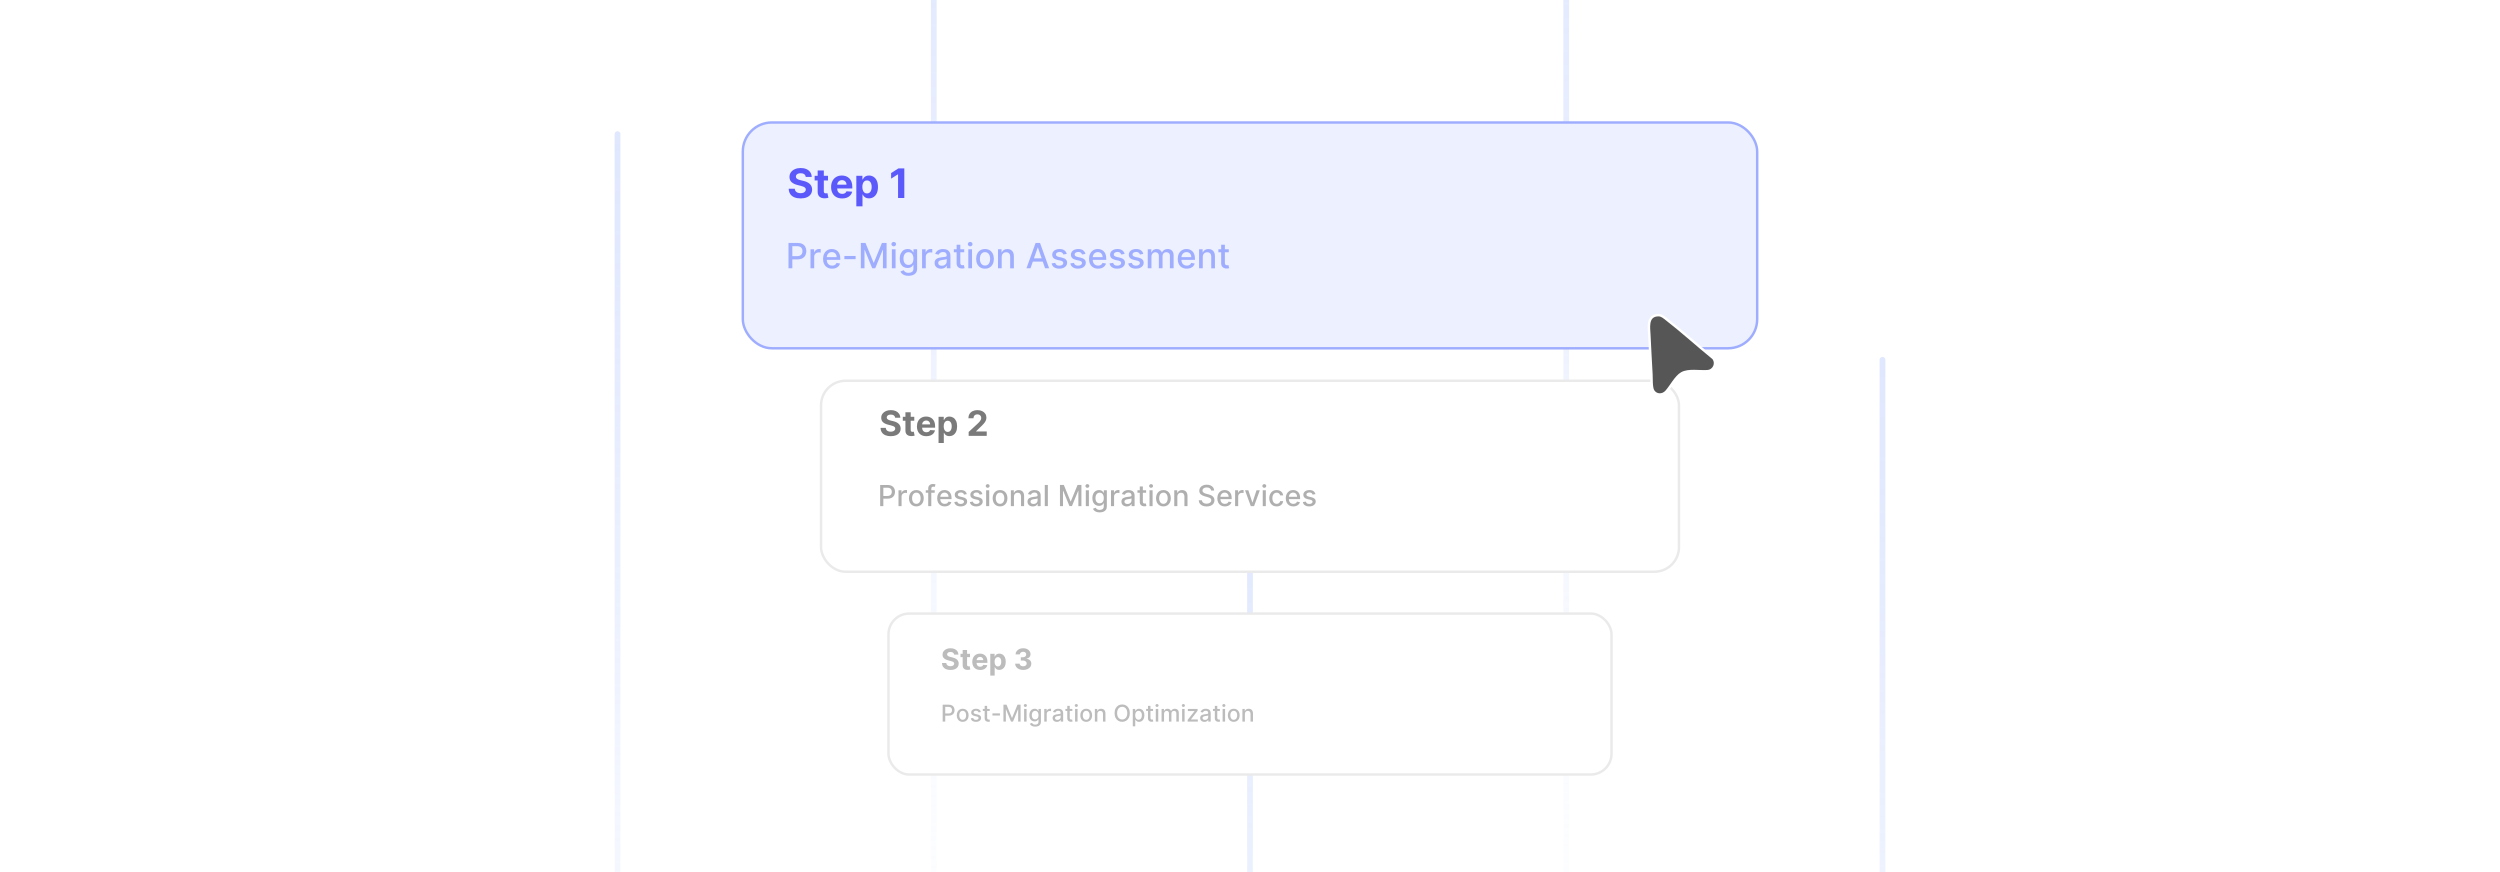 <?xml version="1.0" encoding="UTF-8"?><svg id="Layer_1" xmlns="http://www.w3.org/2000/svg" xmlns:xlink="http://www.w3.org/1999/xlink" viewBox="0 0 860 300"><defs><clipPath id="clippath"><rect width="860" height="300" fill="none"/></clipPath><linearGradient id="linear-gradient" x1="-315.125" y1="-345.973" x2="151.459" y2="-345.973" gradientTransform="translate(558.402 196.601) rotate(-90)" gradientUnits="userSpaceOnUse"><stop offset="0" stop-color="#fff" stop-opacity="0"/><stop offset=".189" stop-color="#eef3fe" stop-opacity=".251"/><stop offset=".408" stop-color="#dee6fe" stop-opacity=".514"/><stop offset=".607" stop-color="#d0ddfe" stop-opacity=".723"/><stop offset=".778" stop-color="#c7d5fe" stop-opacity=".874"/><stop offset=".915" stop-color="#c1d1fe" stop-opacity=".966"/><stop offset="1" stop-color="#bfd0fe"/></linearGradient><linearGradient id="linear-gradient-2" x1="-209.075" y1="-237.187" x2="257.509" y2="-237.187" xlink:href="#linear-gradient"/><linearGradient id="linear-gradient-3" x1="-392.769" y1="89.169" x2="73.816" y2="89.169" xlink:href="#linear-gradient"/><linearGradient id="linear-gradient-4" x1="-419.281" y1="-128.402" x2="47.303" y2="-128.402" xlink:href="#linear-gradient"/><linearGradient id="linear-gradient-5" x1="-201.519" y1="-19.616" x2="265.065" y2="-19.616" xlink:href="#linear-gradient"/><filter id="drop-shadow-1" x="242.88" y="29.534" width="374.16" height="102.72" filterUnits="userSpaceOnUse"><feOffset dx="0" dy="5"/><feGaussianBlur result="blur" stdDeviation="4"/><feFlood flood-color="#444" flood-opacity=".09"/><feComposite in2="blur" operator="in"/><feComposite in="SourceGraphic"/></filter><filter id="drop-shadow-2" x="271.851" y="120.185" width="316.56" height="87.36" filterUnits="userSpaceOnUse"><feOffset dx="0" dy="4.229"/><feGaussianBlur result="blur-2" stdDeviation="3.383"/><feFlood flood-color="#444" flood-opacity=".09"/><feComposite in2="blur-2" operator="in"/><feComposite in="SourceGraphic"/></filter><filter id="drop-shadow-3" x="296.487" y="201.941" width="267.12" height="73.68" filterUnits="userSpaceOnUse"><feOffset dx="0" dy="3.564"/><feGaussianBlur result="blur-3" stdDeviation="2.851"/><feFlood flood-color="#444" flood-opacity=".09"/><feComposite in2="blur-3" operator="in"/><feComposite in="SourceGraphic"/></filter><filter id="drop-shadow-4" x="554.64" y="95.774" width="47.76" height="52.56" filterUnits="userSpaceOnUse"><feOffset dx="0" dy="5"/><feGaussianBlur result="blur-4" stdDeviation="4"/><feFlood flood-color="#444" flood-opacity=".09"/><feComposite in2="blur-4" operator="in"/><feComposite in="SourceGraphic"/></filter></defs><g clip-path="url(#clippath)"><g opacity=".49"><line x1="212.429" y1="510.734" x2="212.429" y2="46.134" fill="none" stroke="url(#linear-gradient)" stroke-linecap="round" stroke-miterlimit="10" stroke-width="1.984"/><line x1="321.214" y1="404.684" x2="321.214" y2="-59.916" fill="none" stroke="url(#linear-gradient-2)" stroke-linecap="round" stroke-miterlimit="10" stroke-width="1.984"/><line x1="647.571" y1="588.378" x2="647.571" y2="123.777" fill="none" stroke="url(#linear-gradient-3)" stroke-linecap="round" stroke-miterlimit="10" stroke-width="1.984"/><line x1="430" y1="614.89" x2="430" y2="150.29" fill="none" stroke="url(#linear-gradient-4)" stroke-linecap="round" stroke-miterlimit="10" stroke-width="1.984"/><line x1="538.785" y1="397.128" x2="538.785" y2="-67.472" fill="none" stroke="url(#linear-gradient-5)" stroke-linecap="round" stroke-miterlimit="10" stroke-width="1.984"/></g><rect x="255.527" y="37.129" width="348.946" height="77.676" rx="10" ry="10" fill="#edf0ff" filter="url(#drop-shadow-1)" stroke="#9fadff" stroke-miterlimit="10" stroke-width=".85"/><rect x="270.757" y="57.933" width="62.44" height="10.435" fill="none"/><path d="M277.165,60.861c-.04-.4-.21-.712-.512-.935-.302-.222-.711-.333-1.228-.333-.352,0-.648.049-.89.146-.242.099-.427.233-.554.405-.127.173-.191.368-.191.587-.007.183.032.342.117.477s.202.253.351.351.321.182.517.253c.195.071.404.132.626.182l.915.219c.444.1.852.232,1.223.398.371.166.693.37.964.612.272.241.483.526.634.855s.228.704.231,1.129c-.003.623-.162,1.162-.475,1.618-.314.456-.764.809-1.353,1.059s-1.297.376-2.126.376c-.822,0-1.537-.126-2.145-.378-.608-.252-1.082-.626-1.422-1.121-.34-.496-.518-1.109-.535-1.842h2.083c.023.341.122.625.295.853.174.227.408.398.701.512s.625.172.997.172c.365,0,.682-.054.952-.159.27-.106.48-.254.629-.442.149-.19.224-.406.224-.651,0-.229-.067-.421-.201-.577-.134-.155-.33-.288-.586-.398s-.571-.209-.942-.299l-1.108-.278c-.858-.208-1.537-.535-2.034-.98-.497-.443-.744-1.042-.741-1.794-.003-.617.162-1.155.495-1.616s.791-.82,1.375-1.079c.583-.258,1.246-.388,1.988-.388.756,0,1.416.13,1.981.388.565.259,1.005.618,1.32,1.079s.477.994.487,1.601h-2.063Z" fill="#5c59fb"/><path d="M284.831,60.478v1.591h-4.599v-1.591h4.599ZM281.276,58.649h2.118v7.119c0,.195.03.348.089.455s.144.183.251.227c.108.043.233.065.376.065.1,0,.199-.01.298-.027.1-.019.176-.032.229-.043l.334,1.576c-.106.033-.255.072-.448.117s-.426.072-.701.082c-.511.019-.957-.048-1.34-.204-.383-.155-.681-.398-.893-.726-.212-.328-.316-.742-.314-1.243v-7.397Z" fill="#5c59fb"/><path d="M289.688,68.264c-.786,0-1.461-.16-2.026-.48-.565-.319-1-.773-1.305-1.361-.305-.589-.457-1.285-.457-2.091,0-.786.152-1.475.457-2.068.305-.593.735-1.056,1.29-1.387.555-.332,1.207-.497,1.956-.497.504,0,.974.08,1.41.24.435.161.817.402,1.143.724.327.321.581.726.763,1.211.183.485.273,1.053.273,1.702v.582h-6.448v-1.312h4.454c0-.305-.066-.575-.199-.81-.132-.235-.315-.42-.549-.554-.233-.135-.504-.202-.813-.202-.321,0-.606.074-.853.222s-.44.345-.579.592-.21.521-.214.822v1.248c0,.378.07.704.211.98.141.275.34.487.599.637.258.148.565.224.919.224.235,0,.451-.033.646-.1s.363-.166.502-.298c.14-.133.246-.295.318-.487l1.959.129c-.1.471-.303.881-.609,1.23-.306.35-.701.621-1.183.815-.482.193-1.038.291-1.668.291Z" fill="#5c59fb"/><path d="M294.575,70.978v-10.5h2.088v1.283h.095c.093-.206.228-.415.405-.629.177-.214.409-.393.696-.537s.644-.216,1.071-.216c.557,0,1.071.144,1.542.435.47.29.847.726,1.128,1.308s.422,1.31.422,2.185c0,.853-.137,1.57-.41,2.155s-.644,1.027-1.113,1.328c-.469.3-.994.449-1.574.449-.411,0-.76-.067-1.046-.203-.287-.137-.521-.308-.704-.515s-.321-.417-.417-.629h-.065v4.086h-2.118ZM296.648,64.296c0,.454.063.851.189,1.188s.308.601.547.788c.238.188.528.28.87.28.345,0,.637-.095.875-.285.239-.19.42-.456.544-.796.124-.34.186-.731.186-1.176,0-.44-.061-.828-.184-1.163s-.303-.597-.541-.785c-.239-.19-.532-.284-.88-.284-.345,0-.635.092-.872.273-.237.183-.418.441-.544.776-.126.334-.189.729-.189,1.183Z" fill="#5c59fb"/><path d="M311.086,57.933v10.182h-2.153v-8.139h-.06l-2.332,1.462v-1.909l2.521-1.596h2.023Z" fill="#5c59fb"/><rect x="270.286" y="83.565" width="212.714" height="11.181" fill="none"/><path d="M271.245,92.292v-8.727h3.111c.679,0,1.241.124,1.688.371.446.247.78.584,1.001,1.012.222.428.333.908.333,1.442,0,.537-.111,1.02-.335,1.447s-.558.766-1.006,1.014c-.447.249-1.009.373-1.685.373h-2.139v-1.116h2.019c.429,0,.777-.074,1.044-.224.267-.149.463-.353.588-.611.125-.259.188-.553.188-.883,0-.329-.062-.622-.188-.878-.125-.255-.322-.455-.59-.601-.269-.144-.622-.217-1.059-.217h-1.654v7.598h-1.316Z" fill="#9fadff"/><path d="M278.813,92.292v-6.546h1.231v1.04h.068c.119-.352.33-.63.633-.833s.645-.305,1.029-.305c.079,0,.174.003.283.009s.195.013.258.021v1.219c-.051-.015-.142-.031-.273-.05-.13-.018-.261-.027-.392-.027-.301,0-.569.064-.804.19-.234.127-.419.302-.556.524-.137.223-.205.477-.205.761v3.997h-1.274Z" fill="#9fadff"/><path d="M286.245,92.424c-.645,0-1.2-.139-1.664-.415-.465-.277-.823-.668-1.074-1.172-.252-.505-.377-1.096-.377-1.775,0-.67.126-1.261.377-1.772s.604-.91,1.057-1.197.983-.431,1.591-.431c.37,0,.728.061,1.074.184.346.122.657.314.933.575.275.262.493.601.652,1.017s.239.921.239,1.515v.451h-5.203v-.954h3.955c0-.335-.068-.633-.205-.893s-.328-.465-.573-.616c-.246-.15-.533-.226-.863-.226-.358,0-.67.087-.935.262s-.47.402-.614.683c-.143.279-.215.583-.215.909v.746c0,.438.077.81.232,1.116s.372.541.65.701.604.24.976.24c.241,0,.461-.034.661-.103.199-.07.371-.175.516-.314.144-.14.255-.311.332-.516l1.206.217c-.097.355-.269.666-.518.932s-.56.472-.934.618c-.373.145-.799.219-1.276.219Z" fill="#9fadff"/><path d="M294.329,88.052v1.103h-3.869v-1.103h3.869Z" fill="#9fadff"/><path d="M296.131,83.565h1.598l2.779,6.784h.102l2.778-6.784h1.598v8.727h-1.253v-6.315h-.081l-2.574,6.303h-1.04l-2.574-6.307h-.081v6.319h-1.252v-8.727Z" fill="#9fadff"/><path d="M307.445,84.737c-.222,0-.411-.074-.569-.224s-.236-.327-.236-.534c0-.211.079-.391.236-.539.158-.149.347-.225.569-.225s.411.075.569.225c.158.148.236.327.236.534,0,.211-.079.39-.236.539s-.347.224-.569.224ZM306.801,92.292v-6.546h1.274v6.546h-1.274Z" fill="#9fadff"/><path d="M312.533,94.883c-.52,0-.967-.068-1.34-.204-.373-.137-.678-.317-.914-.542-.236-.224-.412-.47-.528-.736l1.095-.452c.077.125.179.258.309.398s.306.261.528.36c.223.1.511.148.863.148.483,0,.882-.117,1.197-.352s.473-.606.473-1.118v-1.287h-.081c-.077.14-.187.294-.33.465-.144.17-.34.318-.59.443s-.575.188-.976.188c-.517,0-.982-.122-1.395-.364-.413-.243-.74-.603-.98-1.078-.24-.477-.36-1.062-.36-1.758,0-.696.119-1.293.356-1.79s.564-.879.978-1.145.885-.398,1.411-.398c.406,0,.734.067.984.202.25.136.445.292.586.472.141.179.249.336.326.473h.094v-1.062h1.249v6.69c0,.562-.131,1.024-.392,1.386-.262.36-.615.627-1.059.801-.445.173-.945.26-1.502.26ZM312.52,91.137c.367,0,.677-.085.931-.258.254-.172.448-.419.58-.741.132-.322.198-.709.198-1.161,0-.44-.065-.828-.196-1.163-.131-.335-.323-.598-.576-.786-.253-.19-.565-.283-.938-.283-.383,0-.703.099-.959.296-.256.197-.448.465-.578.803-.129.339-.194.716-.194,1.134,0,.429.065.806.196,1.129.13.324.324.577.582.759.257.182.574.273.952.273Z" fill="#9fadff"/><path d="M317.195,92.292v-6.546h1.231v1.04h.068c.119-.352.33-.63.633-.833s.645-.305,1.029-.305c.079,0,.174.003.283.009s.195.013.258.021v1.219c-.051-.015-.142-.031-.273-.05-.13-.018-.261-.027-.392-.027-.301,0-.569.064-.804.19-.234.127-.419.302-.556.524-.137.223-.205.477-.205.761v3.997h-1.274Z" fill="#9fadff"/><path d="M323.71,92.437c-.415,0-.79-.077-1.125-.231-.335-.155-.6-.38-.794-.676-.195-.296-.292-.658-.292-1.087,0-.369.071-.673.213-.912.142-.238.334-.427.575-.566.242-.139.512-.244.81-.315.298-.071.602-.125.912-.162.392-.045.71-.083.955-.112.244-.03.422-.079.533-.147s.166-.179.166-.332v-.03c0-.372-.104-.66-.313-.865-.209-.204-.519-.307-.931-.307-.429,0-.767.095-1.012.283-.246.19-.415.398-.509.629l-1.197-.273c.142-.398.35-.72.625-.966.274-.245.59-.424.948-.536s.734-.169,1.129-.169c.261,0,.539.03.833.092s.57.173.827.335c.257.161.468.393.633.692.165.3.248.688.248,1.165v4.347h-1.245v-.894h-.051c-.082.164-.206.326-.371.485-.165.159-.377.291-.635.397-.259.104-.568.157-.929.157ZM323.988,91.414c.352,0,.654-.069.905-.209.252-.139.443-.321.575-.547.132-.227.198-.469.198-.727v-.844c-.045.045-.133.087-.262.125-.129.039-.276.071-.441.099-.165.026-.325.051-.481.072s-.287.039-.392.053c-.247.031-.472.084-.675.158s-.365.18-.486.317c-.121.138-.181.32-.181.548,0,.315.116.553.35.714.233.16.53.24.891.24Z" fill="#9fadff"/><path d="M331.692,85.746v1.023h-3.576v-1.023h3.576ZM329.076,84.179h1.274v6.191c0,.247.037.433.11.556.074.124.17.208.288.252.118.044.246.066.385.066.102,0,.192-.008.269-.021.077-.015.136-.025.179-.034l.23,1.053c-.074.028-.179.058-.315.087-.136.03-.307.046-.511.049-.335.006-.648-.054-.938-.179-.29-.125-.524-.318-.703-.579-.179-.262-.269-.59-.269-.984v-6.456Z" fill="#9fadff"/><path d="M333.742,84.737c-.222,0-.411-.074-.569-.224s-.236-.327-.236-.534c0-.211.079-.391.236-.539.158-.149.347-.225.569-.225s.411.075.569.225c.158.148.236.327.236.534,0,.211-.079.39-.236.539s-.347.224-.569.224ZM333.098,92.292v-6.546h1.274v6.546h-1.274Z" fill="#9fadff"/><path d="M338.843,92.424c-.614,0-1.149-.141-1.606-.422-.458-.281-.813-.675-1.065-1.18-.253-.506-.379-1.097-.379-1.773,0-.679.127-1.272.379-1.781.252-.508.608-.903,1.065-1.185.457-.281.993-.422,1.606-.422.613,0,1.149.141,1.606.422s.812.677,1.065,1.185c.252.509.379,1.103.379,1.781,0,.677-.127,1.268-.379,1.773-.253.505-.608.898-1.065,1.18s-.993.422-1.606.422ZM338.847,91.355c.398,0,.728-.105.989-.315s.455-.49.582-.84c.127-.349.19-.734.19-1.154,0-.418-.064-.802-.19-1.152-.127-.352-.32-.633-.582-.847-.261-.213-.591-.319-.989-.319-.4,0-.732.106-.995.319-.263.214-.458.495-.584.847-.127.351-.19.734-.19,1.152,0,.42.063.806.19,1.154.127.35.321.63.584.84.263.21.594.315.995.315Z" fill="#9fadff"/><path d="M344.587,88.406v3.887h-1.274v-6.546h1.223v1.065h.081c.15-.347.387-.625.71-.835.322-.21.73-.315,1.221-.315.446,0,.837.094,1.172.279.335.186.595.462.78.829.185.366.277.819.277,1.359v4.163h-1.274v-4.01c0-.475-.123-.846-.371-1.114s-.587-.403-1.019-.403c-.295,0-.558.065-.786.192-.229.128-.409.315-.541.56-.132.245-.198.541-.198.888Z" fill="#9fadff"/><path d="M354.498,92.292h-1.397l3.141-8.727h1.522l3.141,8.727h-1.398l-2.467-7.142h-.068l-2.472,7.142ZM354.732,88.874h4.534v1.108h-4.534v-1.108Z" fill="#9fadff"/><path d="M366.962,87.345l-1.155.204c-.048-.147-.124-.288-.228-.422-.103-.133-.244-.242-.419-.328-.176-.085-.397-.128-.661-.128-.361,0-.662.081-.903.241-.242.16-.362.367-.362.62,0,.219.081.395.243.528.162.134.423.243.784.328l1.04.238c.602.14,1.051.353,1.346.644s.443.666.443,1.13c0,.392-.113.74-.339,1.046-.226.306-.54.545-.941.718-.402.173-.867.26-1.396.26-.733,0-1.331-.156-1.794-.471-.463-.314-.747-.761-.852-1.34l1.231-.188c.077.321.234.562.473.727.238.163.549.245.933.245.417,0,.751-.088,1.002-.263s.375-.388.375-.641c0-.205-.076-.377-.228-.516-.152-.14-.384-.245-.697-.315l-1.108-.243c-.611-.14-1.062-.36-1.353-.665-.291-.304-.437-.689-.437-1.154,0-.387.108-.725.324-1.015.216-.29.514-.517.894-.68.381-.163.817-.245,1.309-.245.707,0,1.264.153,1.67.458.406.306.675.714.805,1.226Z" fill="#9fadff"/><path d="M373.393,87.345l-1.155.204c-.048-.147-.124-.288-.228-.422-.103-.133-.244-.242-.419-.328-.176-.085-.397-.128-.661-.128-.361,0-.662.081-.903.241-.242.16-.362.367-.362.62,0,.219.081.395.243.528.162.134.423.243.784.328l1.04.238c.602.14,1.051.353,1.346.644s.443.666.443,1.13c0,.392-.113.74-.339,1.046-.226.306-.54.545-.941.718-.402.173-.867.26-1.396.26-.733,0-1.331-.156-1.794-.471-.463-.314-.747-.761-.852-1.34l1.231-.188c.077.321.234.562.473.727.238.163.549.245.933.245.417,0,.751-.088,1.002-.263s.375-.388.375-.641c0-.205-.076-.377-.228-.516-.152-.14-.384-.245-.697-.315l-1.108-.243c-.611-.14-1.062-.36-1.353-.665-.291-.304-.437-.689-.437-1.154,0-.387.108-.725.324-1.015.216-.29.514-.517.894-.68.381-.163.817-.245,1.309-.245.707,0,1.264.153,1.67.458.406.306.675.714.805,1.226Z" fill="#9fadff"/><path d="M377.739,92.424c-.645,0-1.2-.139-1.664-.415-.465-.277-.823-.668-1.074-1.172-.252-.505-.377-1.096-.377-1.775,0-.67.126-1.261.377-1.772s.604-.91,1.057-1.197.983-.431,1.591-.431c.37,0,.728.061,1.074.184.346.122.657.314.933.575.275.262.493.601.652,1.017s.239.921.239,1.515v.451h-5.203v-.954h3.955c0-.335-.068-.633-.205-.893s-.328-.465-.573-.616c-.246-.15-.533-.226-.863-.226-.358,0-.67.087-.935.262s-.47.402-.614.683c-.143.279-.215.583-.215.909v.746c0,.438.077.81.232,1.116s.372.541.65.701.604.24.976.24c.241,0,.461-.034.661-.103.199-.07.371-.175.516-.314.144-.14.255-.311.332-.516l1.206.217c-.097.355-.269.666-.518.932s-.56.472-.934.618c-.373.145-.799.219-1.276.219Z" fill="#9fadff"/><path d="M386.871,87.345l-1.155.204c-.048-.147-.124-.288-.228-.422-.103-.133-.244-.242-.419-.328-.176-.085-.397-.128-.661-.128-.361,0-.662.081-.903.241-.242.16-.362.367-.362.62,0,.219.081.395.243.528.162.134.423.243.784.328l1.04.238c.602.14,1.051.353,1.346.644s.443.666.443,1.13c0,.392-.113.74-.339,1.046-.226.306-.54.545-.941.718-.402.173-.867.26-1.396.26-.733,0-1.331-.156-1.794-.471-.463-.314-.747-.761-.852-1.34l1.231-.188c.077.321.234.562.473.727.238.163.549.245.933.245.417,0,.751-.088,1.002-.263s.375-.388.375-.641c0-.205-.076-.377-.228-.516-.152-.14-.384-.245-.697-.315l-1.108-.243c-.611-.14-1.062-.36-1.353-.665-.291-.304-.437-.689-.437-1.154,0-.387.108-.725.324-1.015.216-.29.514-.517.894-.68.381-.163.817-.245,1.309-.245.707,0,1.264.153,1.67.458.406.306.675.714.805,1.226Z" fill="#9fadff"/><path d="M393.301,87.345l-1.155.204c-.048-.147-.124-.288-.228-.422-.103-.133-.244-.242-.419-.328-.176-.085-.397-.128-.661-.128-.361,0-.662.081-.903.241-.242.16-.362.367-.362.62,0,.219.081.395.243.528.162.134.423.243.784.328l1.04.238c.602.14,1.051.353,1.346.644s.443.666.443,1.13c0,.392-.113.74-.339,1.046-.226.306-.54.545-.941.718-.402.173-.867.26-1.396.26-.733,0-1.331-.156-1.794-.471-.463-.314-.747-.761-.852-1.34l1.231-.188c.077.321.234.562.473.727.238.163.549.245.933.245.417,0,.751-.088,1.002-.263s.375-.388.375-.641c0-.205-.076-.377-.228-.516-.152-.14-.384-.245-.697-.315l-1.108-.243c-.611-.14-1.062-.36-1.353-.665-.291-.304-.437-.689-.437-1.154,0-.387.108-.725.324-1.015.216-.29.514-.517.894-.68.381-.163.817-.245,1.309-.245.707,0,1.264.153,1.67.458.406.306.675.714.805,1.226Z" fill="#9fadff"/><path d="M394.827,92.292v-6.546h1.223v1.065h.081c.136-.36.359-.643.669-.846s.68-.305,1.112-.305c.438,0,.805.102,1.102.307.297.205.516.486.658.844h.068c.156-.349.405-.628.746-.837s.747-.314,1.219-.314c.594,0,1.079.186,1.455.559s.565.933.565,1.683v4.39h-1.274v-4.269c0-.443-.121-.765-.362-.964-.241-.198-.53-.298-.865-.298-.415,0-.737.127-.967.382-.231.254-.345.58-.345.978v4.172h-1.27v-4.351c0-.355-.111-.641-.333-.856-.221-.216-.51-.324-.865-.324-.242,0-.464.064-.667.19-.203.127-.367.302-.49.526s-.185.484-.185.78v4.035h-1.274Z" fill="#9fadff"/><path d="M408.25,92.424c-.645,0-1.2-.139-1.664-.415-.465-.277-.823-.668-1.074-1.172-.252-.505-.377-1.096-.377-1.775,0-.67.126-1.261.377-1.772s.604-.91,1.057-1.197.983-.431,1.591-.431c.37,0,.728.061,1.074.184.346.122.657.314.933.575.275.262.493.601.652,1.017s.239.921.239,1.515v.451h-5.203v-.954h3.955c0-.335-.068-.633-.205-.893s-.328-.465-.573-.616c-.246-.15-.533-.226-.863-.226-.358,0-.67.087-.935.262s-.47.402-.614.683c-.143.279-.215.583-.215.909v.746c0,.438.077.81.232,1.116s.372.541.65.701.604.24.976.24c.241,0,.461-.034.661-.103.199-.07.371-.175.516-.314.144-.14.255-.311.332-.516l1.206.217c-.097.355-.269.666-.518.932s-.56.472-.934.618c-.373.145-.799.219-1.276.219Z" fill="#9fadff"/><path d="M413.752,88.406v3.887h-1.274v-6.546h1.223v1.065h.081c.15-.347.387-.625.71-.835.322-.21.73-.315,1.221-.315.446,0,.837.094,1.172.279.335.186.595.462.78.829.185.366.277.819.277,1.359v4.163h-1.274v-4.01c0-.475-.123-.846-.371-1.114s-.587-.403-1.019-.403c-.295,0-.558.065-.786.192-.229.128-.409.315-.541.56-.132.245-.198.541-.198.888Z" fill="#9fadff"/><path d="M422.7,85.746v1.023h-3.576v-1.023h3.576ZM420.084,84.179h1.274v6.191c0,.247.037.433.11.556.074.124.17.208.288.252.118.044.246.066.385.066.102,0,.192-.008.269-.021.077-.015.136-.025.179-.034l.23,1.053c-.074.028-.179.058-.315.087-.136.03-.307.046-.511.049-.335.006-.648-.054-.938-.179-.29-.125-.524-.318-.703-.579-.179-.262-.269-.59-.269-.984v-6.456Z" fill="#9fadff"/><rect x="282.434" y="126.755" width="295.132" height="65.697" rx="8.458" ry="8.458" fill="#fff" filter="url(#drop-shadow-2)" stroke="#eaeaea" stroke-miterlimit="10" stroke-width=".85"/><rect x="302.447" y="141.197" width="62.44" height="10.435" fill="none"/><path d="M307.939,143.707c-.034-.343-.18-.61-.439-.801-.259-.19-.609-.285-1.053-.285-.301,0-.556.042-.763.125-.207.084-.366.2-.475.348s-.164.315-.164.503c-.006.156.027.293.1.409.072.116.172.217.3.301.128.083.275.156.443.217.168.061.346.113.537.155l.784.188c.381.086.73.199,1.048.341.318.143.594.317.827.524.233.208.414.452.543.733.129.281.195.604.198.967-.003.534-.139.997-.407,1.388s-.655.692-1.159.907c-.504.215-1.111.322-1.822.322-.705,0-1.317-.108-1.838-.324-.521-.216-.928-.536-1.219-.961-.291-.425-.444-.951-.459-1.579h1.786c.02.293.104.536.253.731.149.194.35.341.601.439s.536.147.855.147c.312,0,.585-.046.816-.137s.411-.218.539-.379c.128-.162.192-.349.192-.559,0-.196-.058-.36-.173-.494-.115-.134-.283-.247-.502-.341-.22-.094-.49-.18-.808-.256l-.95-.239c-.736-.179-1.317-.458-1.743-.839s-.638-.894-.635-1.538c-.003-.529.138-.99.424-1.386.286-.395.678-.703,1.178-.925.5-.221,1.068-.332,1.705-.332.648,0,1.214.111,1.698.332.484.222.861.53,1.131.925.27.396.409.853.417,1.372h-1.769Z" fill="#7a7a7a"/><path d="M314.51,143.379v1.364h-3.942v-1.364h3.942ZM311.463,141.812h1.815v6.102c0,.168.025.298.077.391.051.092.123.156.215.193s.2.056.322.056c.085,0,.17-.008.256-.023s.15-.027.196-.036l.286,1.351c-.091.028-.219.061-.383.101-.165.038-.365.061-.601.07-.438.017-.82-.042-1.148-.175-.328-.134-.583-.341-.765-.622-.182-.281-.272-.637-.269-1.065v-6.341Z" fill="#7a7a7a"/><path d="M318.673,150.053c-.673,0-1.252-.137-1.737-.411s-.857-.663-1.119-1.168c-.261-.504-.392-1.102-.392-1.792,0-.673.13-1.264.392-1.772.262-.509.63-.905,1.106-1.188.476-.284,1.035-.427,1.677-.427.432,0,.835.069,1.208.207.373.138.7.345.98.62s.498.621.654,1.037.234.903.234,1.46v.498h-5.527v-1.125h3.818c0-.261-.057-.492-.17-.694-.114-.201-.271-.36-.471-.475-.2-.115-.432-.173-.697-.173-.275,0-.519.064-.731.19-.212.126-.377.296-.497.507-.119.212-.181.447-.183.705v1.07c0,.323.06.604.181.839.121.236.291.418.513.546s.484.191.789.191c.202,0,.386-.028.554-.085.168-.057.311-.142.431-.256.119-.113.21-.253.273-.417l1.679.11c-.085.403-.259.755-.522,1.055s-.601.532-1.014.699c-.414.166-.89.249-1.43.249Z" fill="#7a7a7a"/><path d="M322.862,152.379v-9h1.79v1.1h.081c.08-.176.195-.355.347-.539.152-.183.351-.336.597-.46s.552-.185.918-.185c.477,0,.917.124,1.321.373s.726.622.967,1.121c.242.498.362,1.122.362,1.872,0,.731-.117,1.347-.352,1.848-.234.502-.553.881-.955,1.138-.402.258-.852.386-1.349.386-.352,0-.651-.059-.897-.175s-.447-.264-.603-.44c-.156-.178-.275-.357-.358-.539h-.056v3.502h-1.815ZM324.639,146.653c0,.389.054.729.162,1.019.108.289.264.515.469.675.204.161.453.241.746.241.295,0,.545-.082.75-.245s.36-.391.466-.682c.107-.291.16-.627.16-1.008,0-.378-.053-.71-.158-.997-.105-.287-.26-.512-.464-.674-.205-.162-.456-.243-.754-.243-.295,0-.545.079-.748.234-.203.156-.358.378-.466.665-.108.287-.162.625-.162,1.015Z" fill="#7a7a7a"/><path d="M333.217,149.925v-1.329l3.106-2.877c.264-.256.486-.485.667-.69.18-.204.317-.405.411-.603s.141-.411.141-.642c0-.256-.058-.477-.175-.663-.117-.185-.275-.329-.477-.43-.202-.101-.431-.151-.686-.151-.267,0-.5.054-.699.162-.199.107-.352.263-.46.464-.108.202-.162.442-.162.721h-1.752c0-.571.129-1.067.388-1.487.259-.421.621-.746,1.087-.976.466-.231,1.003-.346,1.611-.346.625,0,1.169.11,1.634.33.464.221.826.525,1.085.914.258.39.388.836.388,1.338,0,.33-.065.655-.194.977-.129.321-.359.677-.689,1.067s-.794.858-1.393,1.404l-1.274,1.248v.06h3.665v1.509h-6.222Z" fill="#7a7a7a"/><rect x="301.976" y="166.829" width="212.714" height="11.181" fill="none"/><path d="M302.775,174.101v-7.272h2.592c.566,0,1.035.102,1.406.309.372.206.65.487.835.844.185.356.277.757.277,1.202,0,.447-.093.849-.279,1.205-.186.356-.465.639-.838.846-.373.207-.841.31-1.405.31h-1.783v-.931h1.684c.357,0,.647-.062.87-.186.223-.124.386-.294.49-.51.104-.215.156-.46.156-.734,0-.275-.052-.519-.156-.731-.104-.214-.268-.381-.492-.501-.224-.121-.518-.182-.883-.182h-1.377v6.332h-1.098Z" fill="#afafaf"/><path d="M309.082,174.101v-5.454h1.026v.866h.057c.1-.294.275-.525.527-.694s.538-.254.857-.254c.066,0,.145.002.236.007s.163.011.215.018v1.016c-.043-.012-.118-.025-.227-.04-.109-.016-.218-.023-.327-.023-.251,0-.474.053-.669.158s-.35.251-.464.436c-.113.185-.17.398-.17.634v3.331h-1.062Z" fill="#afafaf"/><path d="M315.222,174.211c-.511,0-.958-.117-1.339-.352-.381-.234-.677-.562-.888-.984-.21-.421-.316-.913-.316-1.477,0-.566.105-1.06.316-1.484.211-.424.507-.753.888-.987.381-.234.828-.352,1.339-.352.512,0,.958.117,1.339.352s.677.564.888.987c.211.424.316.918.316,1.484,0,.564-.105,1.056-.316,1.477-.21.422-.506.75-.888.984s-.827.352-1.339.352ZM315.226,173.32c.331,0,.606-.088.824-.263s.379-.408.485-.699c.105-.292.158-.612.158-.963,0-.348-.053-.668-.158-.961-.105-.292-.267-.527-.485-.704-.218-.178-.493-.267-.824-.267-.334,0-.61.089-.83.267-.219.177-.381.412-.486.704-.105.293-.158.613-.158.961,0,.351.053.671.158.963.105.291.268.524.486.699.219.175.496.263.83.263Z" fill="#afafaf"/><path d="M321.543,168.647v.852h-3.083v-.852h3.083ZM319.305,174.101v-6.087c0-.341.075-.624.224-.851.149-.226.347-.395.593-.508.246-.112.514-.168.803-.168.213,0,.395.017.547.051.151.035.264.066.337.095l-.248.859c-.05-.015-.114-.031-.192-.052s-.173-.03-.284-.03c-.258,0-.442.065-.552.191-.11.128-.165.312-.165.555v5.944h-1.062Z" fill="#afafaf"/><path d="M324.987,174.211c-.537,0-1-.115-1.387-.347-.387-.231-.685-.556-.894-.977-.209-.42-.315-.913-.315-1.478,0-.559.105-1.052.315-1.478s.503-.759.88-.998c.378-.239.82-.358,1.327-.358.308,0,.606.051.894.152.289.102.548.262.778.479s.411.5.543.847c.132.348.199.768.199,1.263v.377h-4.336v-.796h3.295c0-.279-.057-.527-.17-.744s-.273-.388-.477-.513c-.205-.126-.444-.189-.719-.189-.298,0-.558.073-.779.219-.222.145-.392.335-.511.567-.12.233-.18.486-.18.759v.621c0,.365.065.675.194.931.129.256.31.45.541.584s.503.201.813.201c.201,0,.385-.029.55-.088.166-.058.309-.144.43-.261.121-.116.213-.259.277-.43l1.005.182c-.081.296-.225.555-.432.775-.207.222-.466.394-.777.515-.311.122-.666.184-1.064.184Z" fill="#afafaf"/><path d="M332.597,169.978l-.962.171c-.041-.123-.103-.24-.19-.352s-.203-.203-.35-.273c-.146-.071-.33-.106-.55-.106-.301,0-.552.066-.753.2s-.302.306-.302.517c0,.183.067.329.203.44.135.111.352.202.653.273l.866.199c.502.116.876.295,1.123.536.246.241.369.555.369.94,0,.327-.094.618-.282.872-.189.255-.45.454-.785.599s-.723.217-1.163.217c-.611,0-1.109-.131-1.495-.393-.386-.262-.623-.634-.71-1.117l1.026-.156c.064.268.195.47.394.606.199.137.459.204.778.204.348,0,.626-.072.835-.218s.312-.324.312-.535c0-.17-.064-.314-.19-.43-.127-.115-.32-.203-.581-.263l-.923-.202c-.509-.116-.885-.301-1.127-.554-.243-.254-.364-.574-.364-.963,0-.321.09-.604.27-.845.18-.241.429-.431.746-.566.317-.136.68-.204,1.09-.204.59,0,1.054.127,1.392.382.338.254.562.595.671,1.02Z" fill="#afafaf"/><path d="M337.956,169.978l-.962.171c-.041-.123-.103-.24-.19-.352s-.203-.203-.35-.273c-.146-.071-.33-.106-.55-.106-.301,0-.552.066-.753.2s-.302.306-.302.517c0,.183.067.329.203.44.135.111.352.202.653.273l.866.199c.502.116.876.295,1.123.536.246.241.369.555.369.94,0,.327-.094.618-.282.872-.189.255-.45.454-.785.599s-.723.217-1.163.217c-.611,0-1.109-.131-1.495-.393-.386-.262-.623-.634-.71-1.117l1.026-.156c.064.268.195.47.394.606.199.137.459.204.778.204.348,0,.626-.072.835-.218s.312-.324.312-.535c0-.17-.064-.314-.19-.43-.127-.115-.32-.203-.581-.263l-.923-.202c-.509-.116-.885-.301-1.127-.554-.243-.254-.364-.574-.364-.963,0-.321.09-.604.27-.845.18-.241.429-.431.746-.566.317-.136.68-.204,1.09-.204.59,0,1.054.127,1.392.382.338.254.562.595.671,1.02Z" fill="#afafaf"/><path d="M339.763,167.805c-.185,0-.343-.062-.474-.186s-.197-.273-.197-.446c0-.175.066-.324.197-.449.131-.124.29-.185.474-.185s.343.061.474.185c.131.125.197.273.197.446,0,.175-.066.325-.197.449s-.29.186-.474.186ZM339.227,174.101v-5.454h1.062v5.454h-1.062Z" fill="#afafaf"/><path d="M344.013,174.211c-.511,0-.958-.117-1.339-.352-.381-.234-.677-.562-.888-.984-.21-.421-.316-.913-.316-1.477,0-.566.105-1.06.316-1.484.211-.424.507-.753.888-.987.381-.234.828-.352,1.339-.352.512,0,.958.117,1.339.352s.677.564.888.987c.211.424.316.918.316,1.484,0,.564-.105,1.056-.316,1.477-.21.422-.506.75-.888.984s-.827.352-1.339.352ZM344.017,173.32c.331,0,.606-.088.824-.263s.379-.408.485-.699c.105-.292.158-.612.158-.963,0-.348-.053-.668-.158-.961-.105-.292-.267-.527-.485-.704-.218-.178-.493-.267-.824-.267-.334,0-.61.089-.83.267-.219.177-.381.412-.486.704-.105.293-.158.613-.158.961,0,.351.053.671.158.963.105.291.268.524.486.699.219.175.496.263.83.263Z" fill="#afafaf"/><path d="M348.8,170.863v3.238h-1.062v-5.454h1.019v.888h.067c.126-.289.323-.521.591-.696s.608-.263,1.018-.263c.372,0,.697.077.977.232s.496.386.65.69c.154.306.231.684.231,1.133v3.47h-1.062v-3.342c0-.396-.103-.705-.309-.929s-.489-.335-.849-.335c-.246,0-.465.053-.655.159s-.341.263-.451.467c-.11.205-.166.452-.166.741Z" fill="#afafaf"/><path d="M355.299,174.222c-.346,0-.658-.065-.938-.194-.279-.129-.5-.316-.663-.562s-.243-.548-.243-.905c0-.308.059-.561.178-.76.118-.199.278-.356.479-.473.201-.116.426-.203.674-.263.249-.06.502-.104.76-.135.327-.038.592-.069.795-.095.204-.024.352-.065.444-.122s.139-.149.139-.277v-.024c0-.31-.087-.551-.261-.721-.174-.171-.433-.256-.776-.256-.357,0-.639.078-.843.236-.205.157-.346.332-.424.523l-.998-.228c.118-.331.292-.6.52-.804.229-.205.492-.354.79-.448.298-.093.612-.14.941-.14.218,0,.449.025.694.076s.475.144.689.278c.214.136.39.328.527.577.137.25.206.574.206.972v3.622h-1.037v-.746h-.043c-.069.138-.172.273-.309.405s-.314.242-.529.33-.474.132-.774.132ZM355.529,173.369c.294,0,.545-.058.755-.174s.369-.269.479-.457c.11-.188.165-.39.165-.606v-.703c-.038.038-.111.073-.218.105-.108.031-.231.059-.368.081s-.271.043-.401.06-.239.033-.327.045c-.206.025-.394.069-.563.131-.169.061-.304.15-.405.265-.101.115-.151.267-.151.456,0,.263.097.462.291.595.194.134.442.201.742.201Z" fill="#afafaf"/><path d="M360.465,166.828v7.272h-1.062v-7.272h1.062Z" fill="#afafaf"/><path d="M364.627,166.828h1.332l2.315,5.653h.085l2.315-5.653h1.331v7.272h-1.044v-5.263h-.067l-2.145,5.252h-.867l-2.144-5.256h-.067v5.267h-1.044v-7.272Z" fill="#afafaf"/><path d="M374.055,167.805c-.185,0-.343-.062-.474-.186s-.197-.273-.197-.446c0-.175.066-.324.197-.449.131-.124.29-.185.474-.185s.343.061.474.185c.131.125.197.273.197.446,0,.175-.066.325-.197.449s-.29.186-.474.186ZM373.519,174.101v-5.454h1.062v5.454h-1.062Z" fill="#afafaf"/><path d="M378.295,176.26c-.433,0-.805-.057-1.117-.171-.311-.113-.565-.264-.762-.45-.196-.188-.343-.393-.44-.615l.913-.376c.064.104.15.215.258.332.107.117.254.217.44.3.185.083.425.125.719.125.402,0,.735-.098.998-.293s.394-.507.394-.933v-1.072h-.067c-.064.116-.156.245-.275.387-.12.143-.283.266-.492.369-.208.104-.479.156-.813.156-.431,0-.819-.101-1.163-.304-.345-.202-.617-.501-.817-.898-.2-.397-.3-.885-.3-1.465,0-.579.099-1.077.296-1.491s.469-.731.815-.953.737-.332,1.175-.332c.338,0,.612.056.82.169.208.112.371.243.488.392.117.149.208.281.272.395h.078v-.884h1.04v5.575c0,.469-.109.854-.327,1.153-.218.301-.512.523-.882.668s-.788.217-1.252.217ZM378.285,173.139c.305,0,.564-.072.776-.215.212-.144.373-.35.483-.618.11-.269.165-.592.165-.968,0-.367-.055-.69-.164-.97s-.269-.497-.479-.655c-.211-.157-.471-.236-.781-.236-.32,0-.586.083-.799.247-.213.165-.373.388-.481.67-.108.281-.162.597-.162.944,0,.357.054.671.163.941.109.27.271.48.485.632s.479.228.794.228Z" fill="#afafaf"/><path d="M382.18,174.101v-5.454h1.026v.866h.057c.1-.294.275-.525.527-.694s.538-.254.857-.254c.066,0,.145.002.236.007s.163.011.215.018v1.016c-.043-.012-.118-.025-.227-.04-.109-.016-.218-.023-.327-.023-.251,0-.474.053-.669.158s-.35.251-.464.436c-.113.185-.17.398-.17.634v3.331h-1.062Z" fill="#afafaf"/><path d="M387.61,174.222c-.346,0-.658-.065-.938-.194-.279-.129-.5-.316-.663-.562s-.243-.548-.243-.905c0-.308.059-.561.178-.76.118-.199.278-.356.479-.473.201-.116.426-.203.674-.263.249-.06.502-.104.76-.135.327-.038.592-.069.795-.095.204-.024.352-.065.444-.122s.139-.149.139-.277v-.024c0-.31-.087-.551-.261-.721-.174-.171-.433-.256-.776-.256-.357,0-.639.078-.843.236-.205.157-.346.332-.424.523l-.998-.228c.118-.331.292-.6.52-.804.229-.205.492-.354.79-.448.298-.093.612-.14.941-.14.218,0,.449.025.694.076s.475.144.689.278c.214.136.39.328.527.577.137.25.206.574.206.972v3.622h-1.037v-.746h-.043c-.069.138-.172.273-.309.405s-.314.242-.529.33-.474.132-.774.132ZM387.84,173.369c.294,0,.545-.058.755-.174s.369-.269.479-.457c.11-.188.165-.39.165-.606v-.703c-.038.038-.111.073-.218.105-.108.031-.231.059-.368.081s-.271.043-.401.06-.239.033-.327.045c-.206.025-.394.069-.563.131-.169.061-.304.15-.405.265-.101.115-.151.267-.151.456,0,.263.097.462.291.595.194.134.442.201.742.201Z" fill="#afafaf"/><path d="M394.261,168.647v.852h-2.979v-.852h2.979ZM392.081,167.339h1.062v5.16c0,.206.031.36.093.464.061.102.141.173.239.209.099.037.206.055.322.055.085,0,.16-.006.224-.018s.114-.021.149-.028l.192.877c-.061.024-.149.048-.263.073-.114.024-.256.038-.426.041-.279.005-.54-.045-.781-.149-.241-.104-.436-.265-.586-.483-.149-.218-.224-.491-.224-.82v-5.38Z" fill="#afafaf"/><path d="M395.969,167.805c-.185,0-.343-.062-.474-.186s-.197-.273-.197-.446c0-.175.066-.324.197-.449.131-.124.29-.185.474-.185s.343.061.474.185c.131.125.197.273.197.446,0,.175-.066.325-.197.449s-.29.186-.474.186ZM395.433,174.101v-5.454h1.062v5.454h-1.062Z" fill="#afafaf"/><path d="M400.219,174.211c-.511,0-.958-.117-1.339-.352-.381-.234-.677-.562-.888-.984-.21-.421-.316-.913-.316-1.477,0-.566.105-1.06.316-1.484.211-.424.507-.753.888-.987.381-.234.828-.352,1.339-.352.512,0,.958.117,1.339.352s.677.564.888.987c.211.424.316.918.316,1.484,0,.564-.105,1.056-.316,1.477-.21.422-.506.75-.888.984s-.827.352-1.339.352ZM400.223,173.32c.331,0,.606-.088.824-.263s.379-.408.485-.699c.105-.292.158-.612.158-.963,0-.348-.053-.668-.158-.961-.105-.292-.267-.527-.485-.704-.218-.178-.493-.267-.824-.267-.334,0-.61.089-.83.267-.219.177-.381.412-.486.704-.105.293-.158.613-.158.961,0,.351.053.671.158.963.105.291.268.524.486.699.219.175.496.263.83.263Z" fill="#afafaf"/><path d="M405.006,170.863v3.238h-1.062v-5.454h1.019v.888h.067c.126-.289.323-.521.591-.696s.608-.263,1.018-.263c.372,0,.697.077.977.232s.496.386.65.69c.154.306.231.684.231,1.133v3.47h-1.062v-3.342c0-.396-.103-.705-.309-.929s-.489-.335-.849-.335c-.246,0-.465.053-.655.159s-.341.263-.451.467c-.11.205-.166.452-.166.741Z" fill="#afafaf"/><path d="M416.618,168.738c-.038-.336-.194-.597-.469-.783-.274-.185-.62-.278-1.037-.278-.298,0-.556.047-.774.14-.218.094-.387.222-.506.384-.12.162-.18.347-.18.553,0,.173.041.321.123.447.082.125.19.231.323.315s.277.153.432.209c.154.056.302.102.444.137l.71.185c.232.057.47.134.714.231.244.097.47.225.678.383.208.159.377.355.506.59.129.234.193.515.193.842,0,.412-.106.777-.318,1.097-.212.32-.519.572-.92.757-.401.185-.886.277-1.454.277-.544,0-1.016-.087-1.413-.26-.398-.173-.71-.418-.934-.736-.225-.318-.349-.697-.373-1.135h1.101c.021.263.107.481.257.655s.343.303.579.387c.235.084.494.126.776.126.31,0,.586-.049.829-.147.243-.098.434-.235.573-.412.14-.176.209-.383.209-.619,0-.216-.06-.392-.183-.529-.122-.137-.287-.251-.494-.341s-.441-.169-.701-.238l-.859-.234c-.583-.158-1.044-.392-1.383-.699s-.51-.715-.51-1.222c0-.419.114-.785.341-1.098.228-.312.535-.556.923-.73s.826-.261,1.314-.261c.493,0,.928.086,1.305.259s.675.41.893.712c.218.303.332.648.341,1.039h-1.058Z" fill="#afafaf"/><path d="M421.352,174.211c-.537,0-1-.115-1.387-.347-.387-.231-.685-.556-.894-.977-.209-.42-.315-.913-.315-1.478,0-.559.105-1.052.315-1.478s.503-.759.88-.998c.378-.239.82-.358,1.327-.358.308,0,.606.051.894.152.289.102.548.262.778.479s.411.5.543.847c.132.348.199.768.199,1.263v.377h-4.336v-.796h3.295c0-.279-.057-.527-.17-.744s-.273-.388-.477-.513c-.205-.126-.444-.189-.719-.189-.298,0-.558.073-.779.219-.222.145-.392.335-.511.567-.12.233-.18.486-.18.759v.621c0,.365.065.675.194.931.129.256.31.45.541.584s.503.201.813.201c.201,0,.385-.029.55-.088.166-.058.309-.144.43-.261.121-.116.213-.259.277-.43l1.005.182c-.081.296-.225.555-.432.775-.207.222-.466.394-.777.515-.311.122-.666.184-1.064.184Z" fill="#afafaf"/><path d="M424.875,174.101v-5.454h1.026v.866h.057c.1-.294.275-.525.527-.694s.538-.254.857-.254c.066,0,.145.002.236.007s.163.011.215.018v1.016c-.043-.012-.118-.025-.227-.04-.109-.016-.218-.023-.327-.023-.251,0-.474.053-.669.158s-.35.251-.464.436c-.113.185-.17.398-.17.634v3.331h-1.062Z" fill="#afafaf"/><path d="M433.383,168.647l-1.978,5.454h-1.137l-1.981-5.454h1.14l1.381,4.197h.057l1.378-4.197h1.14Z" fill="#afafaf"/><path d="M434.917,167.805c-.185,0-.343-.062-.474-.186-.132-.124-.197-.273-.197-.446,0-.175.065-.324.197-.449.131-.124.289-.185.474-.185s.343.061.475.185c.131.125.197.273.197.446,0,.175-.066.325-.197.449-.132.124-.29.186-.475.186ZM434.381,174.101v-5.454h1.062v5.454h-1.062Z" fill="#afafaf"/><path d="M439.168,174.211c-.528,0-.982-.12-1.362-.36s-.672-.572-.875-.996c-.204-.424-.306-.909-.306-1.456,0-.555.104-1.044.312-1.469.209-.425.502-.757.881-.996s.825-.358,1.339-.358c.414,0,.783.076,1.108.229.324.153.586.367.786.642s.319.595.356.962h-1.033c-.057-.256-.186-.476-.389-.66s-.473-.277-.811-.277c-.296,0-.555.078-.775.232-.222.155-.394.376-.517.661-.124.285-.185.622-.185,1.01,0,.398.06.741.182,1.03s.292.513.513.671c.222.159.482.238.783.238.201,0,.384-.037.549-.112.164-.074.303-.182.415-.321.113-.14.191-.308.236-.504h1.033c-.037.352-.152.667-.344.944-.192.277-.448.495-.769.653-.32.158-.696.238-1.127.238Z" fill="#afafaf"/><path d="M444.899,174.211c-.537,0-1-.115-1.387-.347-.387-.231-.685-.556-.894-.977-.21-.42-.315-.913-.315-1.478,0-.559.104-1.052.315-1.478.209-.426.503-.759.88-.998.378-.239.82-.358,1.327-.358.308,0,.606.051.894.152s.548.262.777.479.411.5.544.847c.132.348.198.768.198,1.263v.377h-4.336v-.796h3.296c0-.279-.057-.527-.171-.744-.113-.217-.273-.388-.477-.513-.205-.126-.444-.189-.719-.189-.299,0-.559.073-.779.219-.222.145-.393.335-.512.567-.119.233-.18.486-.18.759v.621c0,.365.065.675.194.931.129.256.31.45.541.584.232.134.503.201.814.201.201,0,.385-.029.55-.088.166-.058.31-.144.43-.261.121-.116.214-.259.277-.43l1.005.182c-.08.296-.225.555-.432.775-.207.222-.466.394-.777.515-.311.122-.666.184-1.063.184Z" fill="#afafaf"/><path d="M452.51,169.978l-.963.171c-.04-.123-.103-.24-.19-.352-.087-.111-.203-.203-.351-.273-.146-.071-.33-.106-.55-.106-.301,0-.552.066-.753.2s-.302.306-.302.517c0,.183.067.329.202.44s.352.202.653.273l.866.199c.502.116.876.295,1.123.536.246.241.369.555.369.94,0,.327-.095.618-.282.872-.189.255-.45.454-.785.599s-.723.217-1.163.217c-.61,0-1.109-.131-1.495-.393s-.622-.634-.71-1.117l1.026-.156c.064.268.195.47.394.606.199.137.459.204.778.204.348,0,.626-.072.834-.218.209-.145.312-.324.312-.535,0-.17-.064-.314-.19-.43-.127-.115-.32-.203-.581-.263l-.923-.202c-.509-.116-.885-.301-1.128-.554-.242-.254-.363-.574-.363-.963,0-.321.09-.604.27-.845s.429-.431.746-.566c.316-.136.68-.204,1.09-.204.59,0,1.054.127,1.392.382.339.254.562.595.672,1.02Z" fill="#afafaf"/><rect x="305.641" y="207.506" width="248.719" height="55.365" rx="7.128" ry="7.128" fill="#fff" filter="url(#drop-shadow-3)" stroke="#eaeaea" stroke-miterlimit="10" stroke-width=".85"/><rect x="323.643" y="223.094" width="62.44" height="10.435" fill="none"/><path d="M328.221,225.186c-.029-.287-.15-.51-.366-.668-.215-.158-.508-.238-.877-.238-.251,0-.463.035-.636.105-.173.069-.305.166-.396.289-.091.123-.137.263-.137.419-.004.13.023.244.084.341.06.098.144.181.251.25.106.07.23.131.369.182s.289.094.448.13l.653.156c.317.07.608.165.874.284.265.118.495.264.689.436.194.173.345.376.453.61.108.234.163.503.165.807-.002.445-.115.83-.339,1.155-.224.326-.546.578-.966.757-.42.179-.926.268-1.518.268-.587,0-1.098-.09-1.533-.27-.434-.18-.773-.446-1.016-.801-.243-.353-.37-.792-.381-1.315h1.488c.017.244.087.446.211.608.124.163.291.284.5.366s.447.122.712.122c.26,0,.487-.037.68-.113.193-.075.343-.181.449-.316.106-.135.16-.289.16-.465,0-.163-.048-.301-.144-.412-.096-.111-.236-.206-.419-.284-.183-.078-.408-.148-.673-.213l-.792-.198c-.613-.149-1.097-.383-1.452-.7s-.532-.744-.529-1.282c-.002-.44.116-.824.353-1.153s.565-.586.982-.77c.416-.185.89-.277,1.42-.277.54,0,1.011.092,1.415.277.404.185.718.441.943.77s.341.71.348,1.144h-1.474Z" fill="#bcbcbc"/><path d="M333.696,224.912v1.136h-3.285v-1.136h3.285ZM331.157,223.605h1.513v5.086c0,.14.021.248.064.324.043.077.102.131.18.162.077.03.166.046.268.046.071,0,.142-.007.213-.019s.126-.023.164-.03l.238,1.126c-.076.023-.183.052-.32.083-.137.032-.304.052-.5.059-.365.015-.684-.034-.957-.145s-.486-.284-.638-.519c-.151-.234-.226-.53-.224-.888v-5.284Z" fill="#bcbcbc"/><path d="M337.166,230.473c-.561,0-1.044-.114-1.447-.343-.404-.229-.714-.553-.932-.973-.218-.42-.327-.918-.327-1.493,0-.561.109-1.054.327-1.478.218-.424.525-.754.921-.991.397-.236.862-.354,1.397-.354.36,0,.695.058,1.006.172.311.115.584.287.817.517.233.23.415.519.545.865.13.347.195.752.195,1.216v.416h-4.606v-.938h3.182c0-.218-.047-.411-.142-.579s-.226-.3-.392-.397c-.167-.096-.361-.144-.581-.144-.23,0-.433.053-.609.158s-.314.246-.414.423c-.1.176-.15.372-.153.588v.891c0,.271.05.503.151.7.101.196.244.348.428.454s.403.16.657.16c.168,0,.322-.023.462-.071.14-.047.259-.118.358-.213.1-.095.175-.211.228-.349l1.399.093c-.071.336-.216.629-.435.879-.219.25-.5.444-.845.582-.344.139-.742.208-1.191.208Z" fill="#bcbcbc"/><path d="M340.656,232.412v-7.5h1.492v.916h.067c.066-.147.163-.297.29-.449.127-.153.292-.281.497-.384s.46-.154.765-.154c.398,0,.765.103,1.101.31.336.207.605.519.806.934.201.416.302.936.302,1.562,0,.608-.098,1.121-.293,1.539s-.46.733-.795.948c-.335.214-.71.321-1.124.321-.293,0-.543-.049-.748-.145-.205-.098-.372-.22-.502-.368-.13-.147-.23-.297-.298-.449h-.046v2.92h-1.513ZM342.137,227.639c0,.324.045.607.135.849.09.242.22.43.391.564.171.134.378.2.622.2.246,0,.455-.067.625-.204.17-.136.3-.325.389-.568.088-.242.133-.522.133-.84,0-.315-.043-.592-.131-.831-.087-.238-.216-.426-.387-.56-.17-.135-.38-.202-.628-.202-.246,0-.454.065-.623.195-.169.13-.299.315-.389.554-.09.239-.135.52-.135.845Z" fill="#bcbcbc"/><path d="M351.974,230.466c-.53,0-1.002-.092-1.415-.275-.414-.184-.739-.436-.977-.76-.238-.323-.361-.696-.368-1.12h1.548c.009.177.068.333.176.467.107.134.252.237.431.31.18.073.382.11.607.11.234,0,.441-.042.622-.125.18-.082.321-.197.422-.344.102-.147.153-.316.153-.508,0-.194-.054-.366-.162-.517s-.262-.269-.461-.353c-.2-.086-.438-.128-.712-.128h-.678v-1.13h.678c.232,0,.438-.04.616-.12.179-.081.318-.192.417-.336.099-.143.149-.31.149-.502,0-.183-.043-.343-.129-.481s-.207-.247-.362-.325c-.155-.078-.335-.117-.541-.117-.208,0-.399.037-.572.112-.173.074-.311.181-.415.317-.104.138-.16.299-.167.483h-1.474c.007-.419.127-.789.359-1.108.232-.319.545-.569.939-.751.394-.181.84-.272,1.337-.272.502,0,.941.091,1.318.273.376.183.669.428.879.736.209.31.313.655.31,1.039.002.407-.123.747-.378,1.02-.254.273-.585.445-.992.519v.057c.535.068.943.254,1.223.556.281.302.419.679.417,1.131.002.414-.117.782-.357,1.105s-.571.575-.993.76-.904.277-1.449.277Z" fill="#bcbcbc"/><rect x="323.643" y="242.414" width="212.714" height="11.181" fill="none"/><path d="M324.282,248.232v-5.818h2.074c.453,0,.828.083,1.125.247.297.165.52.39.668.675.147.285.221.606.221.962,0,.357-.074.68-.223.965-.149.284-.372.51-.67.676s-.673.248-1.123.248h-1.426v-.744h1.347c.286,0,.518-.05.696-.148.178-.1.309-.235.392-.408.084-.172.125-.368.125-.588s-.042-.415-.125-.585c-.084-.171-.214-.305-.394-.401-.179-.096-.414-.144-.706-.144h-1.102v5.065h-.878Z" fill="#bcbcbc"/><path d="M331.166,248.32c-.409,0-.766-.094-1.071-.281-.305-.188-.541-.449-.71-.787-.169-.337-.253-.731-.253-1.182,0-.452.085-.849.253-1.188s.405-.603.71-.79c.305-.188.662-.281,1.071-.281s.766.094,1.071.281c.305.188.542.451.71.79s.253.735.253,1.188c0,.451-.085.845-.253,1.182-.169.338-.405.6-.71.787-.305.188-.662.281-1.071.281ZM331.168,247.607c.265,0,.485-.07.659-.21.174-.141.304-.327.388-.56.084-.233.127-.49.127-.77,0-.278-.043-.534-.127-.769-.085-.233-.214-.422-.388-.564-.174-.143-.394-.213-.659-.213-.267,0-.488.07-.664.213-.175.142-.305.33-.389.564-.085.234-.127.49-.127.769,0,.28.042.537.127.77.085.232.214.419.389.56.175.14.397.21.664.21Z" fill="#bcbcbc"/><path d="M337.416,244.934l-.77.136c-.032-.099-.083-.192-.152-.281-.069-.089-.162-.162-.28-.219-.117-.057-.264-.085-.44-.085-.24,0-.441.054-.602.16-.161.107-.242.245-.242.414,0,.145.054.263.162.352s.282.162.522.219l.693.159c.401.093.701.236.898.429.197.193.295.444.295.753,0,.262-.075.494-.226.698-.15.203-.36.362-.628.478-.268.115-.578.173-.93.173-.489,0-.887-.104-1.196-.314-.309-.21-.498-.508-.568-.894l.821-.125c.051.214.156.375.315.484.159.108.367.163.622.163.278,0,.501-.059.668-.175.167-.116.25-.259.25-.428,0-.136-.051-.251-.152-.344-.101-.093-.256-.162-.464-.21l-.739-.162c-.407-.093-.708-.24-.902-.443-.194-.202-.291-.459-.291-.769,0-.258.072-.482.216-.676s.343-.345.597-.453c.253-.109.544-.164.872-.164.472,0,.843.102,1.114.306.271.204.45.476.537.817Z" fill="#bcbcbc"/><path d="M340.47,243.868v.682h-2.383v-.682h2.383ZM338.726,242.822h.849v4.128c0,.165.025.288.074.371.049.082.113.138.191.167s.165.044.257.044c.068,0,.128-.004.179-.014.051-.01.091-.018.12-.022l.153.701c-.049.019-.119.038-.21.059-.091.019-.204.03-.341.032-.223.004-.432-.036-.625-.119-.193-.083-.349-.212-.469-.387-.119-.174-.179-.393-.179-.656v-4.304Z" fill="#bcbcbc"/><path d="M343.978,245.405v.736h-2.58v-.736h2.58Z" fill="#bcbcbc"/><path d="M345.18,242.413h1.065l1.852,4.522h.068l1.852-4.522h1.065v5.818h-.835v-4.21h-.054l-1.716,4.201h-.693l-1.716-4.204h-.054v4.213h-.835v-5.818Z" fill="#bcbcbc"/><path d="M352.723,243.195c-.148,0-.274-.05-.379-.149-.105-.099-.158-.218-.158-.356,0-.14.053-.26.158-.359.105-.099.231-.148.379-.148s.274.05.379.148c.105.1.158.219.158.356,0,.141-.053.261-.158.359-.105.1-.231.149-.379.149ZM352.293,248.232v-4.363h.85v4.363h-.85Z" fill="#bcbcbc"/><path d="M356.115,249.959c-.346,0-.644-.046-.893-.137-.249-.091-.453-.211-.609-.36-.157-.15-.275-.314-.352-.492l.73-.301c.051.083.12.172.206.266.086.094.204.174.352.24.148.066.34.1.575.1.322,0,.588-.078.798-.234.21-.156.315-.405.315-.746v-.858h-.054c-.051.093-.124.196-.22.31-.096.113-.227.212-.394.295-.167.083-.383.125-.65.125-.345,0-.655-.081-.931-.243-.275-.161-.493-.401-.653-.719-.16-.316-.24-.707-.24-1.172,0-.464.079-.861.237-1.192.158-.332.376-.586.652-.764.276-.177.59-.266.94-.266.271,0,.489.046.656.136.167.09.297.194.391.314s.166.225.217.315h.062v-.707h.832v4.46c0,.375-.087.683-.261.923-.174.241-.41.419-.706.534-.296.116-.63.174-1.002.174ZM356.106,247.462c.244,0,.451-.058.621-.172.169-.115.298-.279.386-.495.088-.215.132-.473.132-.773,0-.294-.043-.553-.131-.775-.087-.224-.215-.398-.383-.524s-.377-.19-.625-.19c-.256,0-.469.066-.639.198-.17.131-.299.31-.385.535-.086.226-.129.477-.129.756,0,.286.043.537.13.753.087.216.216.384.388.505.171.122.383.183.635.183Z" fill="#bcbcbc"/><path d="M359.223,248.232v-4.363h.821v.692h.045c.08-.234.22-.42.422-.555.202-.136.43-.203.686-.203.053,0,.116.002.189.006.073.003.13.008.172.014v.812c-.034-.01-.095-.021-.182-.032-.087-.013-.174-.019-.262-.019-.201,0-.379.042-.535.126s-.28.201-.371.35c-.091.148-.136.317-.136.507v2.665h-.85Z" fill="#bcbcbc"/><path d="M363.566,248.328c-.276,0-.526-.052-.75-.155-.224-.102-.4-.253-.53-.45-.13-.196-.194-.439-.194-.725,0-.246.047-.448.142-.607s.223-.285.384-.378.341-.163.54-.21c.199-.048.402-.084.608-.108.262-.03.474-.056.637-.075.163-.019.281-.053.355-.098.074-.046.111-.119.111-.222v-.021c0-.248-.07-.44-.209-.576s-.346-.205-.621-.205c-.286,0-.511.064-.675.19-.164.126-.277.266-.339.419l-.798-.182c.095-.266.233-.479.416-.644.183-.164.394-.283.632-.358.239-.074.49-.112.753-.112.174,0,.359.021.555.061.196.041.38.115.551.223.171.108.312.262.422.462s.165.459.165.777v2.897h-.83v-.597h-.034c-.055.11-.138.218-.248.324-.11.105-.251.194-.423.264-.172.07-.379.105-.62.105ZM363.751,247.647c.235,0,.436-.047.604-.14.168-.093.295-.214.383-.365.088-.15.132-.311.132-.484v-.562c-.03.03-.089.059-.175.084-.086.025-.184.048-.294.065-.11.019-.217.034-.321.049-.104.014-.191.025-.261.035-.165.021-.315.056-.45.105-.136.049-.244.119-.324.211-.081.092-.121.214-.121.365,0,.21.078.369.233.476.155.107.353.161.594.161Z" fill="#bcbcbc"/><path d="M368.888,243.868v.682h-2.383v-.682h2.383ZM367.144,242.822h.849v4.128c0,.165.025.288.074.371.049.082.113.138.191.167s.165.044.257.044c.068,0,.128-.004.179-.014.051-.01.091-.018.12-.022l.153.701c-.049.019-.119.038-.21.059-.091.019-.204.03-.341.032-.223.004-.432-.036-.625-.119-.193-.083-.349-.212-.469-.387-.119-.174-.179-.393-.179-.656v-4.304Z" fill="#bcbcbc"/><path d="M370.254,243.195c-.148,0-.274-.05-.379-.149-.105-.099-.158-.218-.158-.356,0-.14.053-.26.158-.359.105-.099.231-.148.379-.148s.274.05.379.148c.105.1.158.219.158.356,0,.141-.053.261-.158.359-.105.1-.231.149-.379.149ZM369.825,248.232v-4.363h.85v4.363h-.85Z" fill="#bcbcbc"/><path d="M373.655,248.32c-.409,0-.766-.094-1.071-.281-.305-.188-.541-.449-.71-.787-.169-.337-.253-.731-.253-1.182,0-.452.085-.849.253-1.188s.405-.603.71-.79c.305-.188.662-.281,1.071-.281s.766.094,1.071.281c.305.188.542.451.71.79s.253.735.253,1.188c0,.451-.085.845-.253,1.182-.169.338-.405.6-.71.787-.305.188-.662.281-1.071.281ZM373.658,247.607c.265,0,.485-.07.659-.21.174-.141.304-.327.388-.56.084-.233.127-.49.127-.77,0-.278-.043-.534-.127-.769-.085-.233-.214-.422-.388-.564-.174-.143-.394-.213-.659-.213-.267,0-.488.07-.664.213-.175.142-.305.33-.389.564-.085.234-.127.49-.127.769,0,.28.042.537.127.77.085.232.214.419.389.56.175.14.397.21.664.21Z" fill="#bcbcbc"/><path d="M377.484,245.641v2.591h-.85v-4.363h.815v.71h.054c.1-.231.258-.417.473-.557.215-.141.486-.211.814-.211.297,0,.558.062.781.186.224.124.397.309.52.553s.185.546.185.906v2.775h-.849v-2.673c0-.316-.083-.565-.247-.743-.165-.179-.391-.269-.679-.269-.197,0-.372.043-.524.128-.153.085-.273.21-.361.373-.088.164-.132.361-.132.593Z" fill="#bcbcbc"/><path d="M388.655,245.322c0,.621-.114,1.155-.341,1.601-.227.446-.538.789-.933,1.028-.395.24-.843.359-1.345.359-.504,0-.953-.119-1.348-.359-.395-.239-.706-.582-.934-1.029-.227-.447-.341-.981-.341-1.6,0-.621.114-1.154.341-1.601.228-.446.539-.789.934-1.028.395-.24.844-.359,1.348-.359.502,0,.95.119,1.345.359.395.239.706.582.933,1.028.228.446.341.98.341,1.601ZM387.785,245.322c0-.474-.076-.872-.229-1.197s-.361-.571-.625-.738c-.264-.168-.563-.252-.896-.252-.335,0-.634.084-.897.252-.263.167-.471.413-.624.738-.153.325-.229.724-.229,1.197s.076.873.229,1.197c.152.325.36.571.624.739.263.167.562.251.897.251.334,0,.632-.084.896-.251.264-.168.473-.414.625-.739.152-.324.229-.724.229-1.197Z" fill="#bcbcbc"/><path d="M389.677,249.868v-6h.83v.707h.071c.049-.091.12-.196.213-.315s.222-.224.386-.314c.165-.09.383-.136.654-.136.352,0,.666.09.943.268.277.178.494.435.652.769.158.336.237.739.237,1.211,0,.471-.079.875-.236,1.211-.157.337-.373.595-.647.775-.275.182-.588.272-.94.272-.265,0-.481-.044-.649-.133-.168-.09-.299-.193-.394-.312-.095-.12-.168-.226-.219-.318h-.051v2.315h-.85ZM390.509,246.05c0,.307.044.575.134.807.089.231.218.411.386.541s.375.194.619.194c.254,0,.466-.067.637-.203.17-.135.299-.319.388-.552.088-.233.132-.496.132-.787,0-.288-.043-.547-.129-.775-.086-.23-.215-.41-.387-.543s-.385-.199-.641-.199c-.246,0-.454.064-.624.19s-.298.305-.385.531c-.087.228-.131.493-.131.796Z" fill="#bcbcbc"/><path d="M396.651,243.868v.682h-2.383v-.682h2.383ZM394.907,242.822h.849v4.128c0,.165.025.288.074.371.049.082.113.138.191.167s.165.044.257.044c.068,0,.128-.004.179-.014.051-.01.091-.018.12-.022l.153.701c-.049.019-.119.038-.21.059-.091.019-.204.03-.341.032-.223.004-.432-.036-.625-.119-.193-.083-.349-.212-.469-.387-.119-.174-.179-.393-.179-.656v-4.304Z" fill="#bcbcbc"/><path d="M398.018,243.195c-.148,0-.274-.05-.379-.149-.105-.099-.158-.218-.158-.356,0-.14.053-.26.158-.359.105-.099.231-.148.379-.148s.274.05.379.148c.105.1.158.219.158.356,0,.141-.053.261-.158.359-.105.1-.231.149-.379.149ZM397.589,248.232v-4.363h.85v4.363h-.85Z" fill="#bcbcbc"/><path d="M399.58,248.232v-4.363h.815v.71h.054c.091-.24.239-.429.446-.565.206-.135.454-.203.742-.203.291,0,.536.068.734.205.198.137.344.324.439.562h.045c.104-.233.27-.419.497-.559.227-.139.498-.209.812-.209.396,0,.719.124.97.373.251.248.377.622.377,1.122v2.926h-.85v-2.847c0-.295-.081-.51-.241-.642-.161-.133-.353-.199-.577-.199-.277,0-.492.085-.645.254-.153.17-.23.387-.23.652v2.781h-.847v-2.9c0-.237-.074-.428-.222-.571-.148-.144-.34-.216-.577-.216-.161,0-.309.042-.445.126-.135.085-.244.202-.327.352s-.123.322-.123.519v2.69h-.85Z" fill="#bcbcbc"/><path d="M407.078,243.195c-.148,0-.274-.05-.379-.149-.105-.099-.158-.218-.158-.356,0-.14.053-.26.158-.359.105-.099.231-.148.379-.148s.274.05.379.148c.105.1.158.219.158.356,0,.141-.053.261-.158.359-.105.1-.231.149-.379.149ZM406.648,248.232v-4.363h.85v4.363h-.85Z" fill="#bcbcbc"/><path d="M408.549,248.232v-.582l2.364-3.003v-.04h-2.287v-.738h3.347v.619l-2.272,2.966v.04h2.352v.738h-3.503Z" fill="#bcbcbc"/><path d="M414.322,248.328c-.276,0-.526-.052-.75-.155-.224-.102-.4-.253-.53-.45-.13-.196-.194-.439-.194-.725,0-.246.047-.448.142-.607s.223-.285.384-.378.341-.163.54-.21c.199-.048.402-.084.608-.108.262-.03.474-.056.637-.075.163-.019.281-.053.355-.098.074-.046.111-.119.111-.222v-.021c0-.248-.07-.44-.209-.576s-.346-.205-.621-.205c-.286,0-.511.064-.675.19-.164.126-.277.266-.339.419l-.798-.182c.095-.266.233-.479.416-.644.183-.164.394-.283.632-.358.239-.074.49-.112.753-.112.174,0,.359.021.555.061.196.041.38.115.551.223.171.108.312.262.422.462s.165.459.165.777v2.897h-.83v-.597h-.034c-.055.11-.138.218-.248.324-.11.105-.251.194-.423.264-.172.07-.379.105-.62.105ZM414.506,247.647c.235,0,.436-.047.604-.14.168-.093.295-.214.383-.365.088-.15.132-.311.132-.484v-.562c-.03.03-.089.059-.175.084-.086.025-.184.048-.294.065-.11.019-.217.034-.321.049-.104.014-.191.025-.261.035-.165.021-.315.056-.45.105-.136.049-.244.119-.324.211-.081.092-.121.214-.121.365,0,.21.078.369.233.476.155.107.353.161.594.161Z" fill="#bcbcbc"/><path d="M419.643,243.868v.682h-2.383v-.682h2.383ZM417.898,242.822h.849v4.128c0,.165.025.288.074.371.049.082.113.138.191.167s.165.044.257.044c.068,0,.128-.004.179-.014.051-.01.091-.018.12-.022l.153.701c-.049.019-.119.038-.21.059-.091.019-.204.03-.341.032-.223.004-.432-.036-.625-.119-.193-.083-.349-.212-.469-.387-.119-.174-.179-.393-.179-.656v-4.304Z" fill="#bcbcbc"/><path d="M421.009,243.195c-.148,0-.274-.05-.379-.149-.105-.099-.158-.218-.158-.356,0-.14.053-.26.158-.359.105-.099.231-.148.379-.148s.274.05.379.148c.105.1.158.219.158.356,0,.141-.053.261-.158.359-.105.1-.231.149-.379.149ZM420.58,248.232v-4.363h.85v4.363h-.85Z" fill="#bcbcbc"/><path d="M424.41,248.32c-.409,0-.766-.094-1.071-.281-.305-.188-.541-.449-.71-.787-.169-.337-.253-.731-.253-1.182,0-.452.085-.849.253-1.188s.405-.603.71-.79c.305-.188.662-.281,1.071-.281s.766.094,1.071.281c.305.188.542.451.71.79s.253.735.253,1.188c0,.451-.085.845-.253,1.182-.169.338-.405.6-.71.787-.305.188-.662.281-1.071.281ZM424.413,247.607c.265,0,.485-.07.659-.21.174-.141.304-.327.388-.56.084-.233.127-.49.127-.77,0-.278-.043-.534-.127-.769-.085-.233-.214-.422-.388-.564-.174-.143-.394-.213-.659-.213-.267,0-.488.07-.664.213-.175.142-.305.33-.389.564-.085.234-.127.49-.127.769,0,.28.042.537.127.77.085.232.214.419.389.56.175.14.397.21.664.21Z" fill="#bcbcbc"/><path d="M428.239,245.641v2.591h-.85v-4.363h.815v.71h.054c.1-.231.258-.417.473-.557.215-.141.486-.211.814-.211.297,0,.558.062.781.186.224.124.397.309.52.553s.184.546.184.906v2.775h-.849v-2.673c0-.316-.083-.565-.247-.743-.165-.179-.391-.269-.679-.269-.197,0-.372.043-.524.128-.153.085-.273.21-.361.373-.088.164-.132.361-.132.593Z" fill="#bcbcbc"/><g filter="url(#drop-shadow-4)"><path d="M569.912,103.449c1.312-.179,2.001.304,2.965,1.05,5.644,4.364,10.954,9.23,16.493,13.718,1.388,1.775.236,4.307-1.988,4.482-2.685.211-6.53-.601-8.874.722-2.029,1.145-3.7,4.505-5.308,6.28-1.276,1.408-3.472,1.403-4.509-.257-.69-1.104-.533-4.231-.608-5.649-.239-4.523-.52-9.048-.717-13.573-.104-2.401-.831-6.314,2.545-6.774Z" fill="#565656" stroke="#fff" stroke-miterlimit="10" stroke-width=".85"/></g></g></svg>